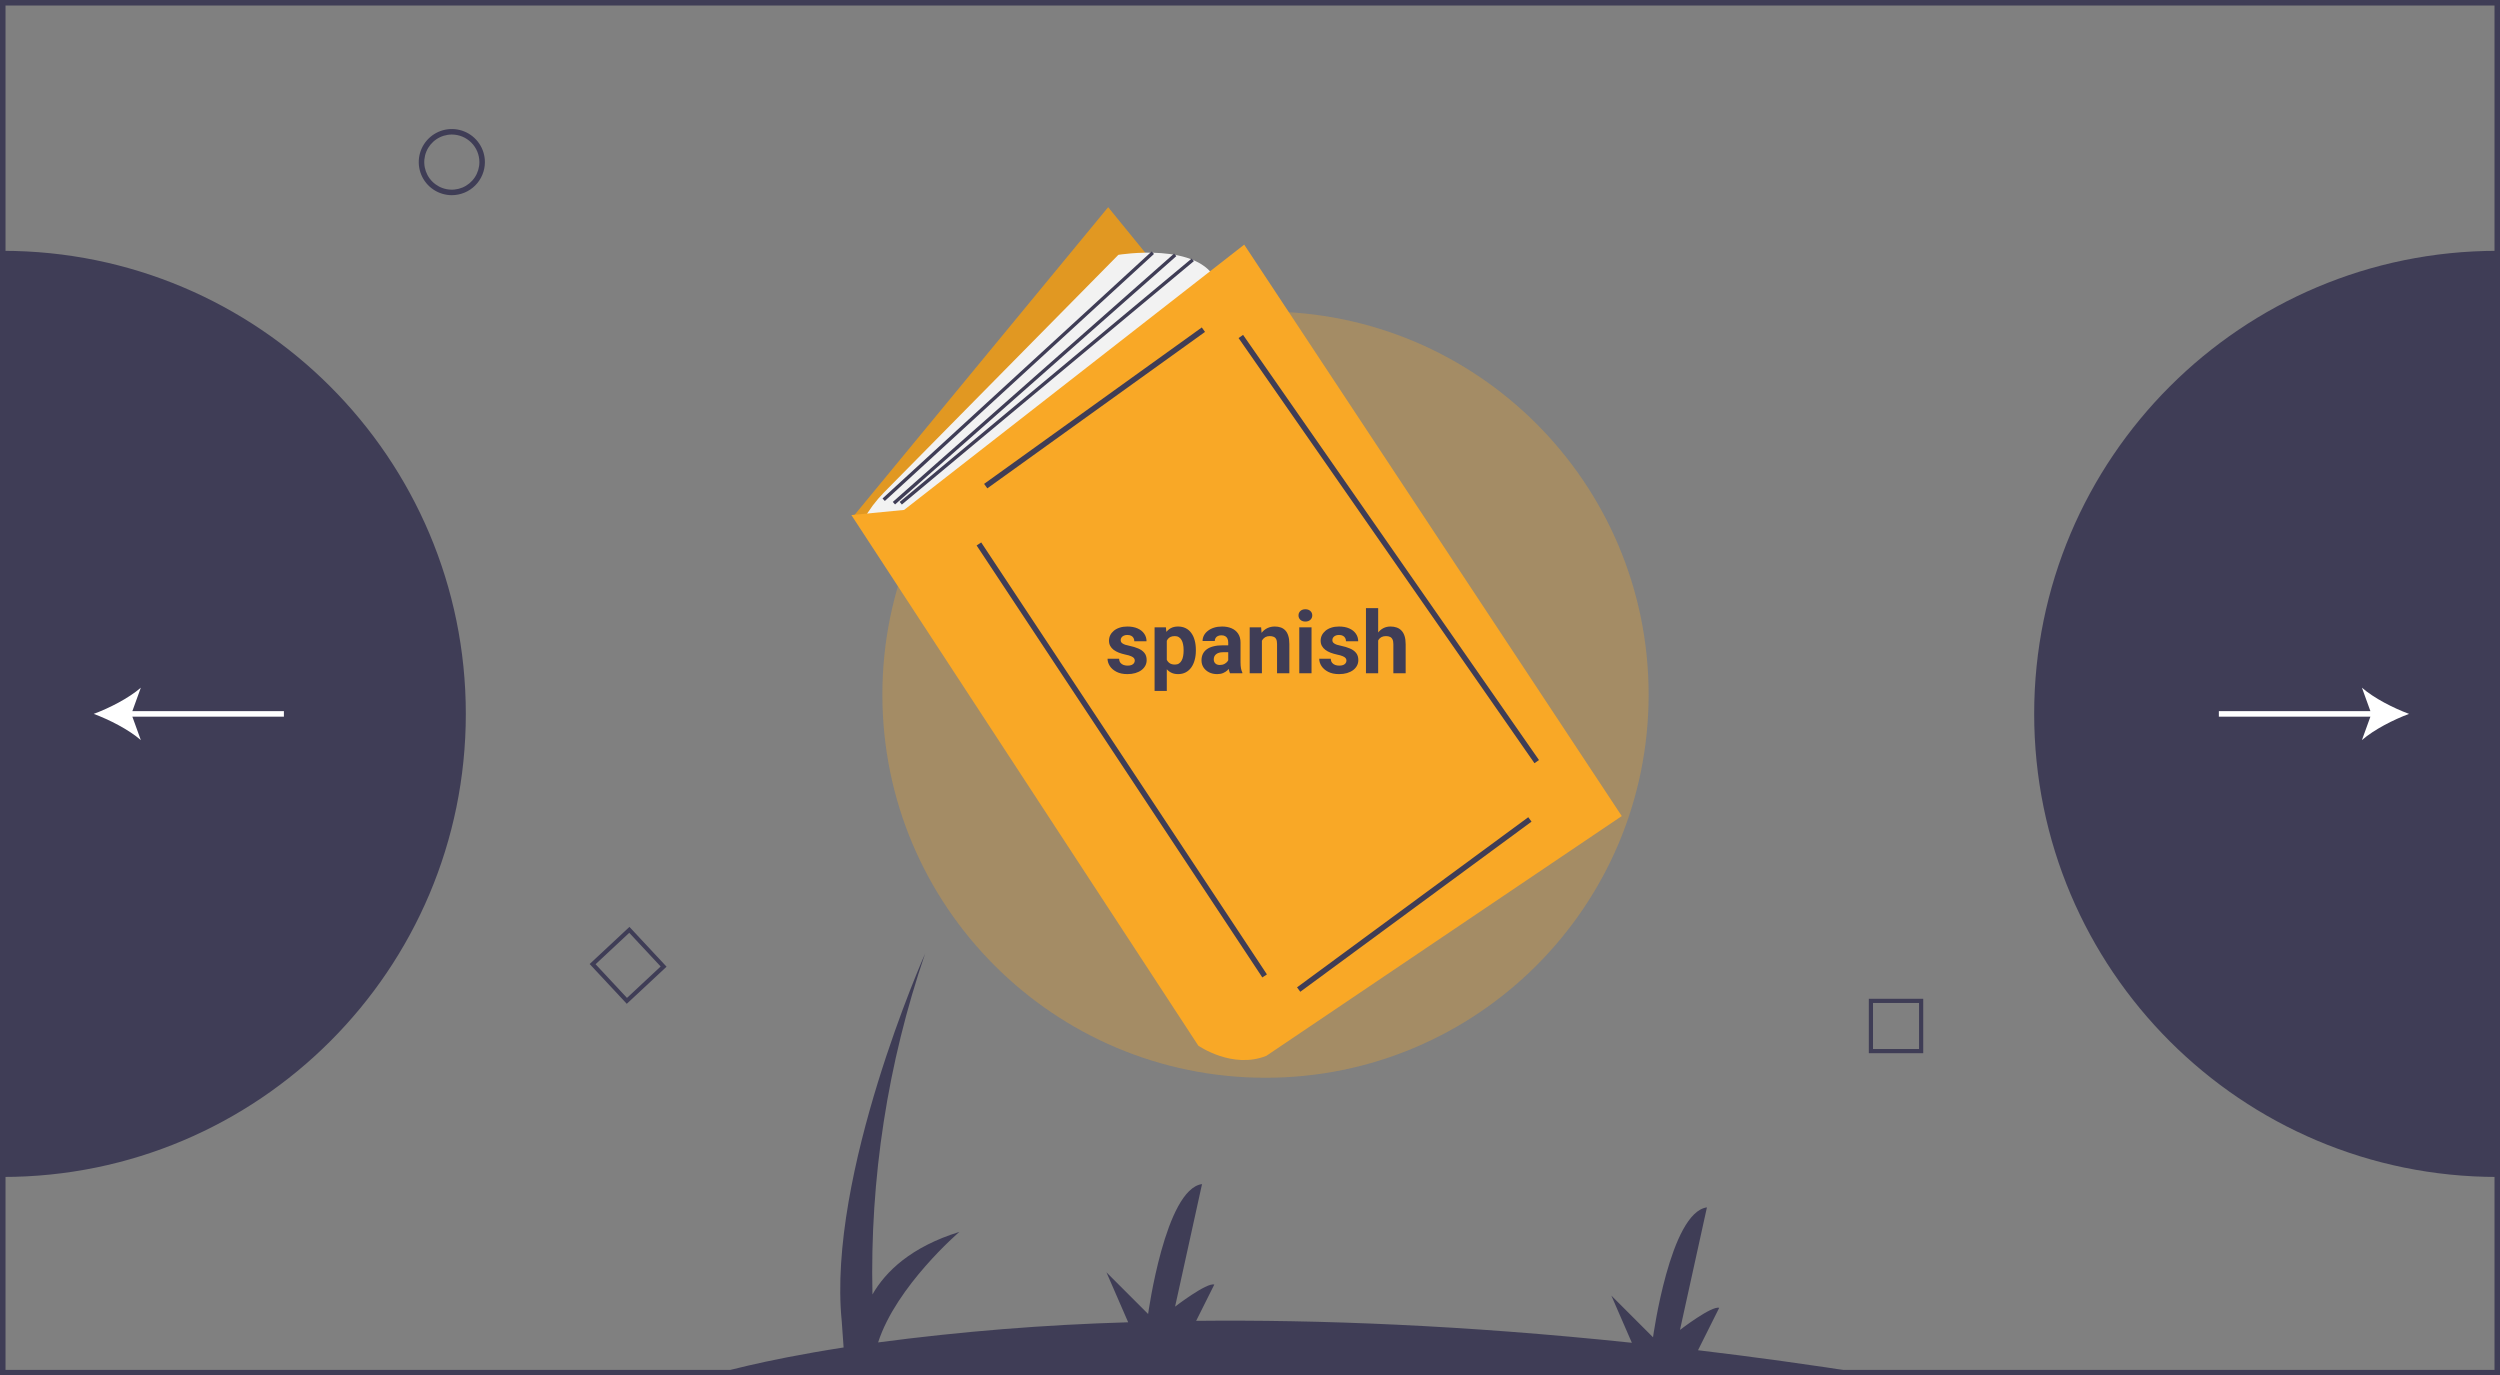 <svg xmlns="http://www.w3.org/2000/svg" width="1036" height="570" viewBox="0 0 1036 570" fill="none"><rect x="0" y="0" width="1036" height="570" fill="#808080" stroke="none"/><g clip-path="url(#clip0_7_25)"><path d="M193.036 295.837C193.036 401.813 107.118 487.731 1.142 487.731V103.943C107.118 103.943 193.036 189.861 193.036 295.837Z" fill="#3F3D56"></path><path d="M842.964 295.837C842.964 401.813 928.882 487.731 1034.86 487.731V103.943C928.882 103.943 842.964 189.861 842.964 295.837Z" fill="#3F3D56"></path><path d="M187.237 80.882C184.526 80.882 181.876 80.078 179.622 78.572C177.367 77.066 175.611 74.925 174.573 72.421C173.536 69.916 173.264 67.16 173.793 64.501C174.322 61.843 175.628 59.4 177.544 57.483C179.461 55.566 181.904 54.261 184.562 53.732C187.221 53.203 189.977 53.475 192.482 54.512C194.986 55.55 197.127 57.306 198.633 59.56C200.139 61.815 200.943 64.465 200.943 67.175C200.939 70.809 199.494 74.293 196.924 76.863C194.354 79.433 190.871 80.878 187.237 80.882V80.882ZM187.237 55.753C184.977 55.753 182.769 56.423 180.891 57.678C179.012 58.933 177.548 60.717 176.684 62.804C175.819 64.891 175.593 67.188 176.034 69.404C176.475 71.62 177.562 73.655 179.16 75.252C180.757 76.85 182.793 77.938 185.008 78.378C187.224 78.819 189.521 78.593 191.608 77.728C193.695 76.864 195.479 75.4 196.734 73.521C197.989 71.643 198.659 69.435 198.659 67.175C198.655 64.147 197.451 61.244 195.31 59.102C193.168 56.961 190.265 55.757 187.237 55.753V55.753Z" fill="#3F3D56"></path><path d="M796.989 436.446H774.44V413.897H796.989V436.446ZM776.175 434.711H795.254V415.632H776.175L776.175 434.711Z" fill="#3F3D56"></path><path d="M259.735 415.977L244.355 399.488L260.845 384.108L276.225 400.597L259.735 415.977ZM246.807 399.573L259.821 413.526L273.773 400.512L260.759 386.559L246.807 399.573Z" fill="#3F3D56"></path><path d="M0 0V569.971H1036V0H0ZM1033.72 567.687H2.284V2.284H1033.72V567.687Z" fill="#3F3D56"></path><path d="M774.898 569.4C750.199 565.534 726.451 562.245 703.655 559.534L712.433 541.977C709.386 540.961 696.182 551.118 696.182 551.118L707.355 500.334C692.12 502.365 685.01 554.165 685.01 554.165L667.743 536.898L676.243 556.447C606.485 549.117 546.29 546.83 495.689 547.355L503.203 532.328C500.156 531.312 486.952 541.469 486.952 541.469L498.124 490.685C482.889 492.716 475.779 544.516 475.779 544.516L458.513 527.249L467.515 547.955C432.854 548.962 398.268 551.747 363.892 556.3C371.39 532.943 397.572 510.491 397.572 510.491C377.44 516.754 366.967 526.957 361.546 536.416C360.45 488.431 367.831 440.629 383.352 395.211C383.352 395.211 342.725 486.622 348.819 547.563L349.592 558.388C314.247 563.902 296.511 569.4 296.511 569.4H774.898Z" fill="#3F3D56"></path><path opacity="0.3" d="M524.425 446.628C612.111 446.628 683.195 375.545 683.195 287.859C683.195 200.173 612.111 129.089 524.425 129.089C436.739 129.089 365.655 200.173 365.655 287.859C365.655 375.545 436.739 446.628 524.425 446.628Z" fill="#F9A826"></path><path d="M459.223 85.873L353.51 214.137L509.965 398.782L614.268 276.156L459.223 85.873Z" fill="#F9A826"></path><path opacity="0.1" d="M459.223 85.873L353.51 214.137L509.965 398.782L614.268 276.156L459.223 85.873Z" fill="black"></path><path d="M357.739 215.547C360.077 211.338 362.977 207.466 366.358 204.039L463.451 105.606C463.451 105.606 497.279 99.968 504.327 116.882L380.291 218.366L357.739 215.547Z" fill="#F2F2F2"></path><path d="M352.805 213.433L496.575 433.315C496.575 433.315 510.67 443.182 524.765 437.544L672.058 338.174L515.603 101.377L374.653 211.318L352.805 213.433Z" fill="#F9A826"></path><path d="M498.026 135.692L407.811 200.519L409.144 202.374L499.359 137.547L498.026 135.692Z" fill="#3F3D56"></path><path d="M406.615 224.783L404.709 226.043L523.108 405.051L525.013 403.791L406.615 224.783Z" fill="#3F3D56"></path><path d="M633.313 338.649L537.489 409.152L538.843 410.993L634.667 340.489L633.313 338.649Z" fill="#3F3D56"></path><path d="M515.131 138.782L513.257 140.086L635.883 316.274L637.758 314.969L515.131 138.782Z" fill="#3F3D56"></path><path d="M477.253 104.209L365.719 206.571L366.672 207.609L478.206 105.246L477.253 104.209Z" fill="#3F3D56"></path><path d="M486.544 105.086L369.977 207.993L370.91 209.05L487.477 106.143L486.544 105.086Z" fill="#3F3D56"></path><path d="M493.836 107.137L372.829 208.002L373.731 209.085L494.739 108.22L493.836 107.137Z" fill="#3F3D56"></path><path d="M998.307 295.837C991.819 293.432 983.77 289.325 978.78 284.974L982.297 294.695H919.493V296.979H982.297L978.78 306.701C983.77 302.351 991.819 298.244 998.307 295.837Z" fill="white"></path><path d="M117.649 294.695H54.845L58.362 284.972C53.372 289.323 45.323 293.43 38.836 295.837C45.323 298.242 53.372 302.349 58.362 306.699L54.845 296.979H117.649V294.695Z" fill="white"></path><path d="M470.252 273.744C470.252 273.381 470.146 273.053 469.936 272.76C469.725 272.467 469.332 272.197 468.758 271.951C468.195 271.693 467.381 271.459 466.314 271.248C465.354 271.037 464.457 270.773 463.625 270.457C462.805 270.129 462.09 269.736 461.48 269.279C460.883 268.822 460.414 268.283 460.074 267.662C459.734 267.029 459.564 266.309 459.564 265.5C459.564 264.703 459.734 263.953 460.074 263.25C460.426 262.547 460.924 261.926 461.568 261.387C462.225 260.836 463.021 260.408 463.959 260.104C464.908 259.787 465.975 259.629 467.158 259.629C468.811 259.629 470.229 259.893 471.412 260.42C472.607 260.947 473.521 261.674 474.154 262.6C474.799 263.514 475.121 264.557 475.121 265.729H470.059C470.059 265.236 469.953 264.797 469.742 264.41C469.543 264.012 469.227 263.701 468.793 263.479C468.371 263.244 467.82 263.127 467.141 263.127C466.578 263.127 466.092 263.227 465.682 263.426C465.271 263.613 464.955 263.871 464.732 264.199C464.521 264.516 464.416 264.867 464.416 265.254C464.416 265.547 464.475 265.811 464.592 266.045C464.721 266.268 464.926 266.473 465.207 266.66C465.488 266.848 465.852 267.023 466.297 267.188C466.754 267.34 467.316 267.48 467.984 267.609C469.355 267.891 470.58 268.26 471.658 268.717C472.736 269.162 473.592 269.771 474.225 270.545C474.857 271.307 475.174 272.309 475.174 273.551C475.174 274.395 474.986 275.168 474.611 275.871C474.236 276.574 473.697 277.189 472.994 277.717C472.291 278.232 471.447 278.637 470.463 278.93C469.49 279.211 468.395 279.352 467.176 279.352C465.406 279.352 463.906 279.035 462.676 278.402C461.457 277.77 460.531 276.967 459.898 275.994C459.277 275.01 458.967 274.002 458.967 272.971H463.766C463.789 273.662 463.965 274.219 464.293 274.641C464.633 275.062 465.061 275.367 465.576 275.555C466.104 275.742 466.672 275.836 467.281 275.836C467.938 275.836 468.482 275.748 468.916 275.572C469.35 275.385 469.678 275.139 469.9 274.834C470.135 274.518 470.252 274.154 470.252 273.744ZM483.523 263.637V286.312H478.461V259.98H483.154L483.523 263.637ZM495.564 269.279V269.648C495.564 271.031 495.4 272.314 495.072 273.498C494.756 274.682 494.287 275.713 493.666 276.592C493.045 277.459 492.271 278.139 491.346 278.631C490.432 279.111 489.377 279.352 488.182 279.352C487.021 279.352 486.014 279.117 485.158 278.648C484.303 278.18 483.582 277.523 482.996 276.68C482.422 275.824 481.959 274.834 481.607 273.709C481.256 272.584 480.986 271.377 480.799 270.088V269.121C480.986 267.738 481.256 266.473 481.607 265.324C481.959 264.164 482.422 263.162 482.996 262.318C483.582 261.463 484.297 260.801 485.141 260.332C485.996 259.863 486.998 259.629 488.146 259.629C489.354 259.629 490.414 259.857 491.328 260.314C492.254 260.771 493.027 261.428 493.648 262.283C494.281 263.139 494.756 264.158 495.072 265.342C495.4 266.525 495.564 267.838 495.564 269.279ZM490.484 269.648V269.279C490.484 268.471 490.414 267.727 490.273 267.047C490.145 266.355 489.934 265.752 489.641 265.236C489.359 264.721 488.984 264.322 488.516 264.041C488.059 263.748 487.502 263.602 486.846 263.602C486.154 263.602 485.562 263.713 485.07 263.936C484.59 264.158 484.197 264.48 483.893 264.902C483.588 265.324 483.359 265.828 483.207 266.414C483.055 267 482.961 267.662 482.926 268.4V270.844C482.984 271.711 483.148 272.49 483.418 273.182C483.688 273.861 484.104 274.4 484.666 274.799C485.229 275.197 485.967 275.396 486.881 275.396C487.549 275.396 488.111 275.25 488.568 274.957C489.025 274.652 489.395 274.236 489.676 273.709C489.969 273.182 490.174 272.572 490.291 271.881C490.42 271.189 490.484 270.445 490.484 269.648ZM508.977 274.711V266.238C508.977 265.629 508.877 265.107 508.678 264.674C508.479 264.229 508.168 263.883 507.746 263.637C507.336 263.391 506.803 263.268 506.146 263.268C505.584 263.268 505.098 263.367 504.688 263.566C504.277 263.754 503.961 264.029 503.738 264.393C503.516 264.744 503.404 265.16 503.404 265.641H498.342C498.342 264.832 498.529 264.064 498.904 263.338C499.279 262.611 499.824 261.973 500.539 261.422C501.254 260.859 502.104 260.42 503.088 260.104C504.084 259.787 505.197 259.629 506.428 259.629C507.904 259.629 509.217 259.875 510.365 260.367C511.514 260.859 512.416 261.598 513.072 262.582C513.74 263.566 514.074 264.797 514.074 266.273V274.412C514.074 275.455 514.139 276.311 514.268 276.979C514.396 277.635 514.584 278.209 514.83 278.701V279H509.715C509.469 278.484 509.281 277.84 509.152 277.066C509.035 276.281 508.977 275.496 508.977 274.711ZM509.645 267.416L509.68 270.281H506.85C506.182 270.281 505.602 270.357 505.109 270.51C504.617 270.662 504.213 270.879 503.896 271.16C503.58 271.43 503.346 271.746 503.193 272.109C503.053 272.473 502.982 272.871 502.982 273.305C502.982 273.738 503.082 274.131 503.281 274.482C503.48 274.822 503.768 275.092 504.143 275.291C504.518 275.479 504.957 275.572 505.461 275.572C506.223 275.572 506.885 275.42 507.447 275.115C508.01 274.811 508.443 274.436 508.748 273.99C509.064 273.545 509.229 273.123 509.24 272.725L510.576 274.869C510.389 275.35 510.131 275.848 509.803 276.363C509.486 276.879 509.082 277.365 508.59 277.822C508.098 278.268 507.506 278.637 506.814 278.93C506.123 279.211 505.303 279.352 504.354 279.352C503.146 279.352 502.051 279.111 501.066 278.631C500.094 278.139 499.32 277.465 498.746 276.609C498.184 275.742 497.902 274.758 497.902 273.656C497.902 272.66 498.09 271.775 498.465 271.002C498.84 270.229 499.391 269.578 500.117 269.051C500.855 268.512 501.775 268.107 502.877 267.838C503.979 267.557 505.256 267.416 506.709 267.416H509.645ZM522.934 264.041V279H517.871V259.98H522.617L522.934 264.041ZM522.195 268.822H520.824C520.824 267.416 521.006 266.15 521.369 265.025C521.732 263.889 522.242 262.922 522.898 262.125C523.555 261.316 524.334 260.701 525.236 260.279C526.15 259.846 527.17 259.629 528.295 259.629C529.186 259.629 530 259.758 530.738 260.016C531.477 260.273 532.109 260.684 532.637 261.246C533.176 261.809 533.586 262.553 533.867 263.479C534.16 264.404 534.307 265.535 534.307 266.871V279H529.209V266.854C529.209 266.01 529.092 265.354 528.857 264.885C528.623 264.416 528.277 264.088 527.82 263.9C527.375 263.701 526.824 263.602 526.168 263.602C525.488 263.602 524.896 263.736 524.393 264.006C523.9 264.275 523.49 264.65 523.162 265.131C522.846 265.6 522.605 266.15 522.441 266.783C522.277 267.416 522.195 268.096 522.195 268.822ZM543.5 259.98V279H538.42V259.98H543.5ZM538.104 255.023C538.104 254.285 538.361 253.676 538.877 253.195C539.393 252.715 540.084 252.475 540.951 252.475C541.807 252.475 542.492 252.715 543.008 253.195C543.535 253.676 543.799 254.285 543.799 255.023C543.799 255.762 543.535 256.371 543.008 256.852C542.492 257.332 541.807 257.572 540.951 257.572C540.084 257.572 539.393 257.332 538.877 256.852C538.361 256.371 538.104 255.762 538.104 255.023ZM557.967 273.744C557.967 273.381 557.861 273.053 557.65 272.76C557.439 272.467 557.047 272.197 556.473 271.951C555.91 271.693 555.096 271.459 554.029 271.248C553.068 271.037 552.172 270.773 551.34 270.457C550.52 270.129 549.805 269.736 549.195 269.279C548.598 268.822 548.129 268.283 547.789 267.662C547.449 267.029 547.279 266.309 547.279 265.5C547.279 264.703 547.449 263.953 547.789 263.25C548.141 262.547 548.639 261.926 549.283 261.387C549.939 260.836 550.736 260.408 551.674 260.104C552.623 259.787 553.689 259.629 554.873 259.629C556.525 259.629 557.943 259.893 559.127 260.42C560.322 260.947 561.236 261.674 561.869 262.6C562.514 263.514 562.836 264.557 562.836 265.729H557.773C557.773 265.236 557.668 264.797 557.457 264.41C557.258 264.012 556.941 263.701 556.508 263.479C556.086 263.244 555.535 263.127 554.855 263.127C554.293 263.127 553.807 263.227 553.396 263.426C552.986 263.613 552.67 263.871 552.447 264.199C552.236 264.516 552.131 264.867 552.131 265.254C552.131 265.547 552.189 265.811 552.307 266.045C552.436 266.268 552.641 266.473 552.922 266.66C553.203 266.848 553.566 267.023 554.012 267.188C554.469 267.34 555.031 267.48 555.699 267.609C557.07 267.891 558.295 268.26 559.373 268.717C560.451 269.162 561.307 269.771 561.939 270.545C562.572 271.307 562.889 272.309 562.889 273.551C562.889 274.395 562.701 275.168 562.326 275.871C561.951 276.574 561.412 277.189 560.709 277.717C560.006 278.232 559.162 278.637 558.178 278.93C557.205 279.211 556.109 279.352 554.891 279.352C553.121 279.352 551.621 279.035 550.391 278.402C549.172 277.77 548.246 276.967 547.613 275.994C546.992 275.01 546.682 274.002 546.682 272.971H551.48C551.504 273.662 551.68 274.219 552.008 274.641C552.348 275.062 552.775 275.367 553.291 275.555C553.818 275.742 554.387 275.836 554.996 275.836C555.652 275.836 556.197 275.748 556.631 275.572C557.064 275.385 557.393 275.139 557.615 274.834C557.85 274.518 557.967 274.154 557.967 273.744ZM571.115 252V279H566.053V252H571.115ZM570.395 268.822H569.006C569.018 267.498 569.193 266.279 569.533 265.166C569.873 264.041 570.359 263.068 570.992 262.248C571.625 261.416 572.381 260.771 573.26 260.314C574.15 259.857 575.135 259.629 576.213 259.629C577.15 259.629 578 259.764 578.762 260.033C579.535 260.291 580.197 260.713 580.748 261.299C581.311 261.873 581.744 262.629 582.049 263.566C582.354 264.504 582.506 265.641 582.506 266.977V279H577.408V266.941C577.408 266.098 577.285 265.436 577.039 264.955C576.805 264.463 576.459 264.117 576.002 263.918C575.557 263.707 575.006 263.602 574.35 263.602C573.623 263.602 573.002 263.736 572.486 264.006C571.982 264.275 571.578 264.65 571.273 265.131C570.969 265.6 570.746 266.15 570.605 266.783C570.465 267.416 570.395 268.096 570.395 268.822Z" fill="#3F3D56"></path></g><defs><clipPath id="clip0_7_25"><rect width="1036" height="569.971" fill="white"></rect></clipPath></defs></svg>